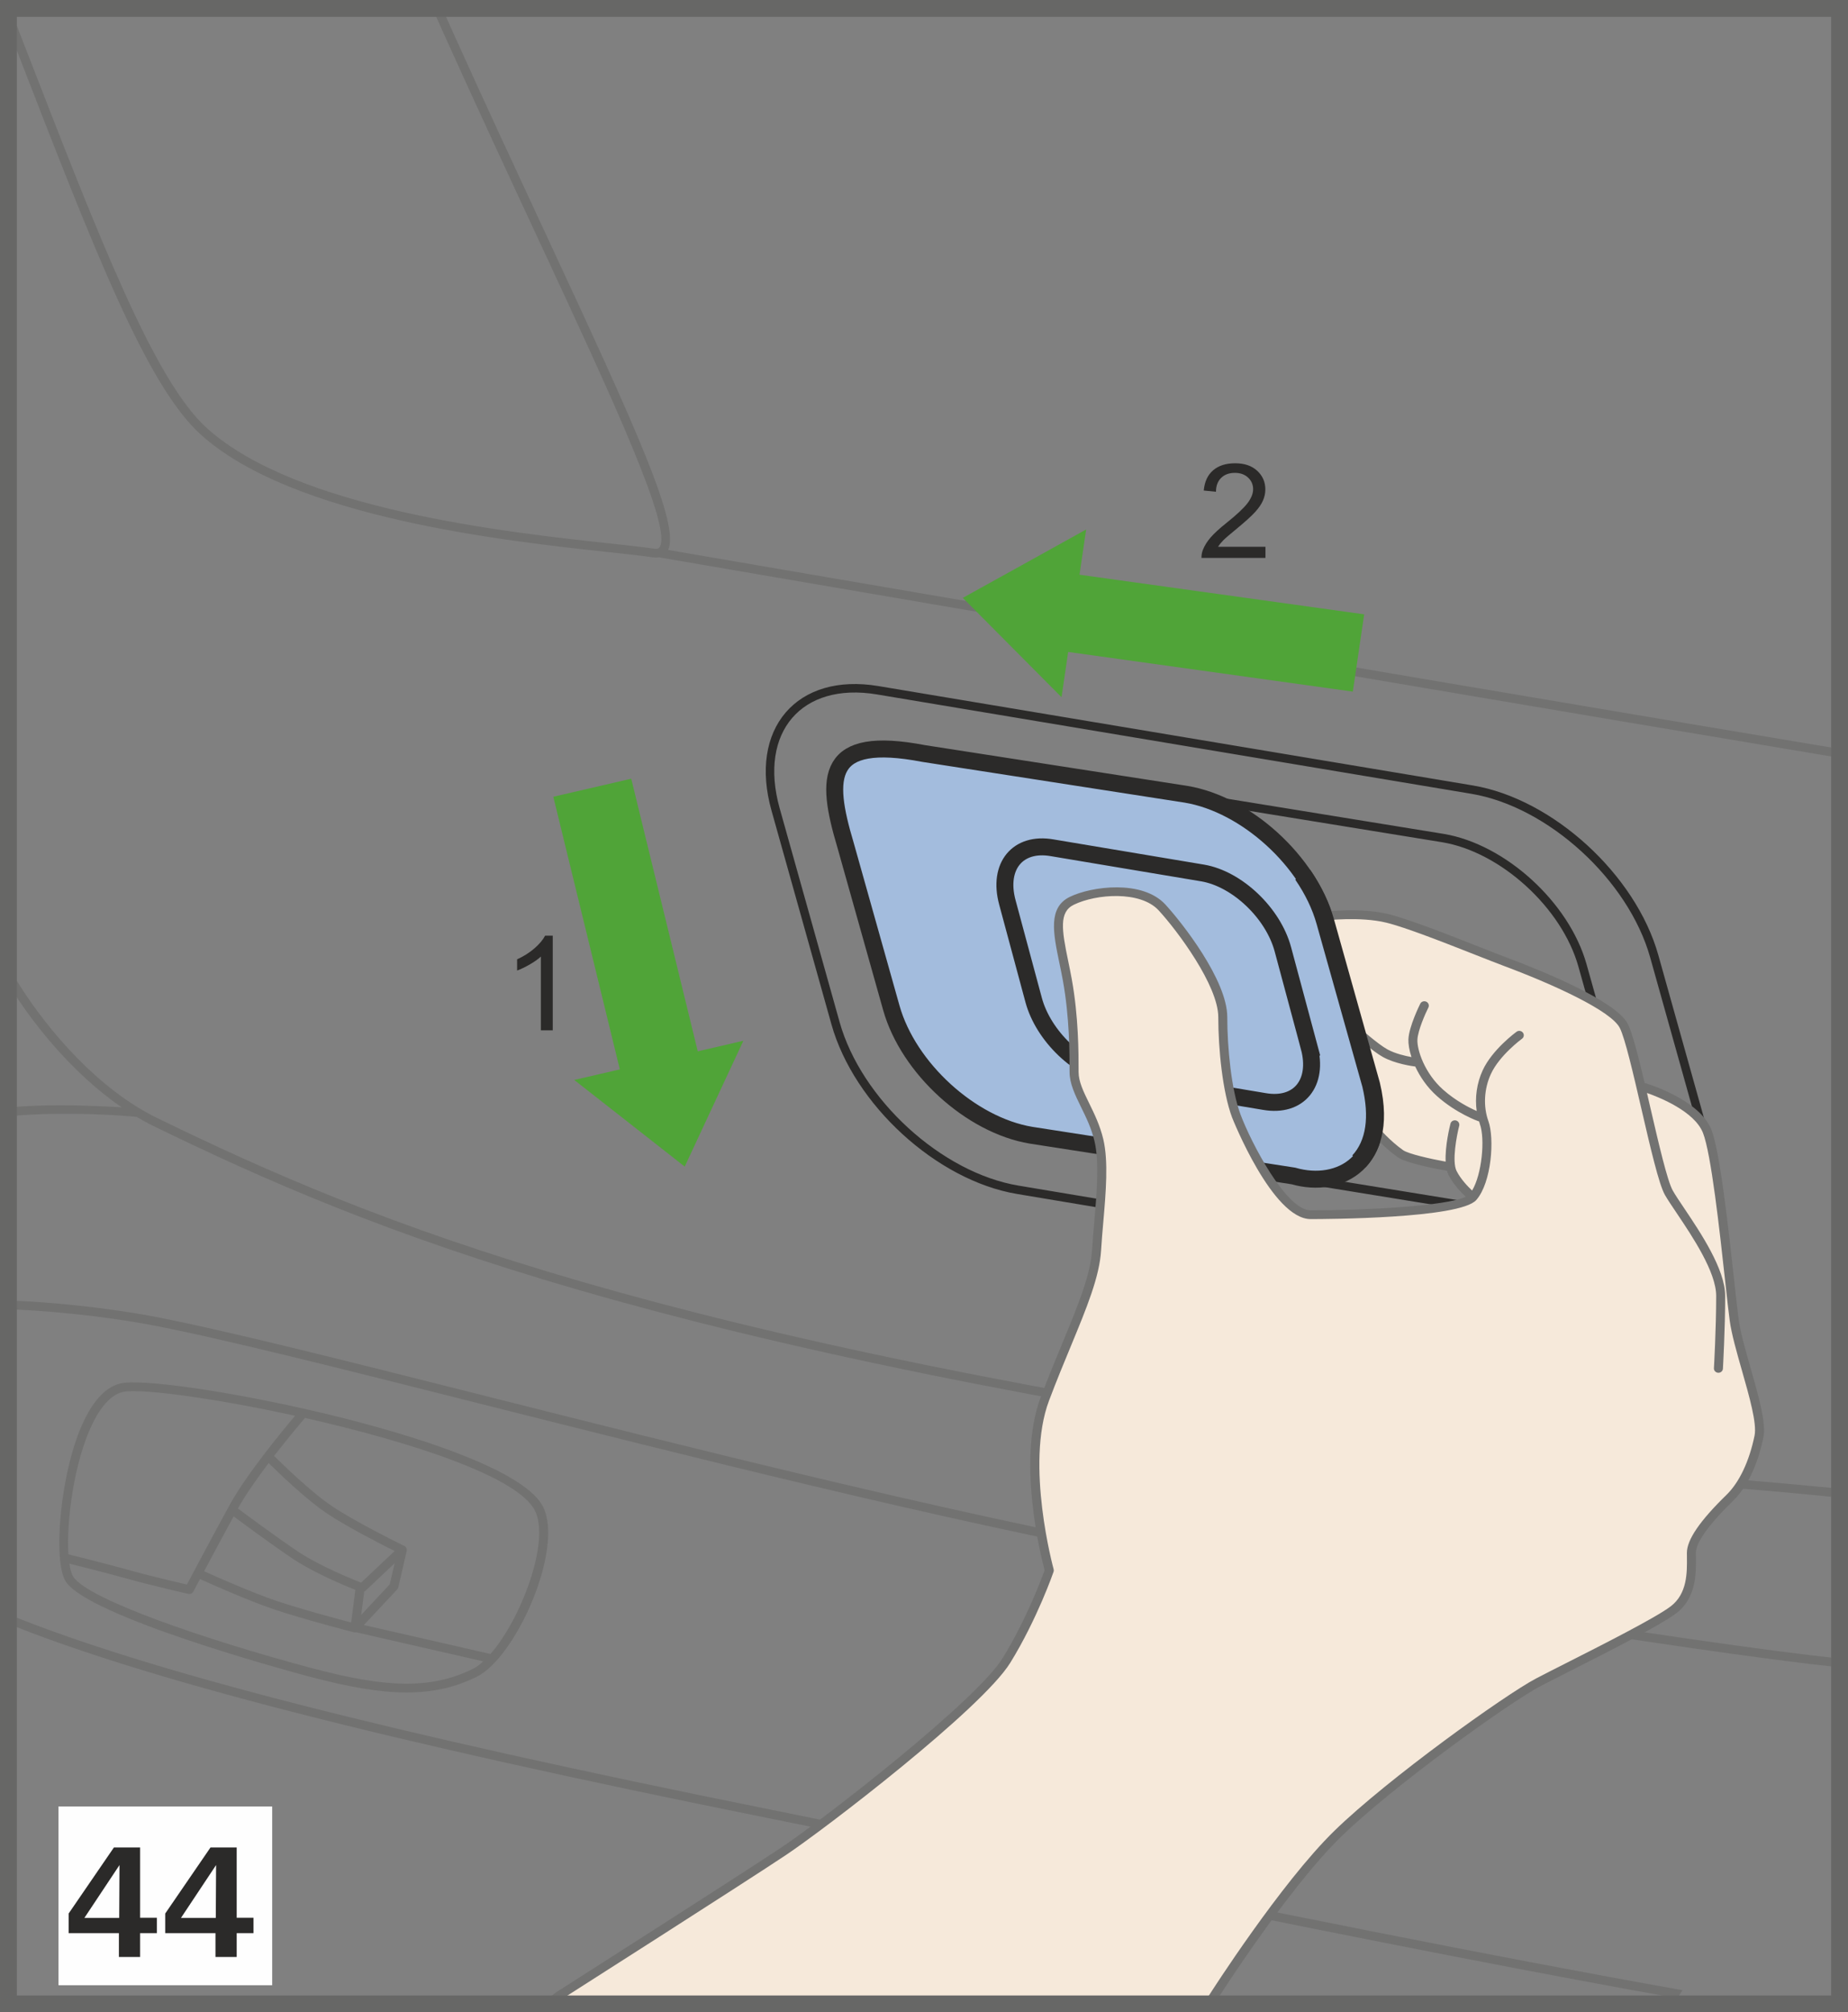 <?xml version="1.0" encoding="UTF-8"?>
<!DOCTYPE svg PUBLIC "-//W3C//DTD SVG 1.1//EN" "http://www.w3.org/Graphics/SVG/1.1/DTD/svg11.dtd">
<!-- Creator: CorelDRAW 2017 -->
<svg xmlns="http://www.w3.org/2000/svg" xml:space="preserve" width="38.75mm" height="42.182mm" version="1.1" style="shape-rendering:geometricPrecision; text-rendering:geometricPrecision; image-rendering:optimizeQuality; fill-rule:evenodd; clip-rule:evenodd"
viewBox="0 0 31818.65 34636.82"
 xmlns:xlink="http://www.w3.org/1999/xlink">
 <rect x="0" y="0" width="31818.65" height="34636.82" fill="#808080" stroke="none"/>
 <defs>
  <style type="text/css">
   <![CDATA[
    .str2 {stroke:#676766;stroke-width:289.69;stroke-miterlimit:4}
    .str1 {stroke:#2B2A29;stroke-width:291.99;stroke-miterlimit:10}
    .str0 {stroke:#2B2A29;stroke-width:146;stroke-miterlimit:10}
    .fil1 {fill:none;fill-rule:nonzero}
    .fil6 {fill:#FEFEFE;fill-rule:nonzero}
    .fil0 {fill:#727271;fill-rule:nonzero}
    .fil4 {fill:#2B2A29;fill-rule:nonzero}
    .fil3 {fill:#F6E9DA;fill-rule:nonzero}
    .fil2 {fill:#A3BCDD;fill-rule:nonzero}
    .fil5 {fill:#50A438;fill-rule:nonzero}
   ]]>
  </style>
 </defs>
 <g id="Слой_x0020_1">
  <path class="fil0" d="M8312.77 24016.78c-2412.04,-608.94 -4495.71,-1134.38 -5695.21,-1361.5 -790.25,-149.44 -1902.86,-265.63 -2587.92,-269.98l-1.23 151.25c677.01,4.02 1777.48,119.31 2559.84,267.36 1194.65,226.22 3275.94,751.16 5685.76,1359.45 3525.31,888.45 7912.07,1994.99 11543.72,2676.28 1989.16,373.69 8129.66,1414.22 11354.86,1802.93 82.6,10.1 418.61,46.06 497.43,55.34l0 -151.25c-77.92,-8.95 -394.3,-43.68 -476.25,-53.54 -3221.17,-388.47 -9358.47,-1428.42 -11346.81,-1801.78 -3626.64,-680.13 -8011.18,-1785.85 -11534.19,-2674.55z"/>
  <path class="fil0" d="M13259.69 31146.24c-6571.75,-1322.09 -10747.15,-2392.42 -13139.81,-3369.47l-59.94 139.34c2401.94,980.58 6586.29,2054.03 13168.22,3378.42 1491.24,299.87 2976.4,602.87 4412.54,895.68 3398.78,692.61 6640.23,1353.12 9566.79,1898.51 591.78,110.11 1103.91,205.12 1668.52,305.05l94.1 -137.62c-3355.51,-595.23 -7213.13,-1381.7 -11297.46,-2214.23 -1436.55,-292.81 -2921.71,-595.23 -4412.95,-895.68z"/>
  <path class="fil0" d="M5276.68 28845.37c737.53,197.81 1268.79,286.16 1723.28,286.16 451.29,0 834.83,-85.48 1207.62,-269.66 679.89,-335.43 1501.66,-2197.48 1144.56,-2923.43 -557.38,-1130.52 -6251.76,-2244.04 -7210.58,-2137.13 -267.6,29.48 -501.7,248.47 -695.16,651.15 -412.53,857.41 -542.02,2432.08 -312.03,2773.91 406.7,601.63 3761.14,1516.69 4142.3,1619zm2860.86 -118.24c-350.21,172.35 -711.5,253.48 -1137.58,253.48 -440.04,0 -958.49,-86.87 -1682.15,-281.23 -1766.15,-473.95 -3788.32,-1163.61 -4053.62,-1556.1 -31.28,-46.64 -54.52,-126.04 -69.88,-229.17 209.14,51.89 637.6,159.87 980.01,254.88 471.9,131.3 1062.2,264.48 1068.03,265.63 5.75,1.23 11.82,2.05 17.08,2.05 28.99,0 55.92,-15.35 69.22,-40.81 1.48,-2.96 44.92,-85.72 114.46,-216.69 219.81,99.03 840.33,374.84 1262.64,517.63 517.63,175.56 1378.25,396.85 1386.71,398.57 6.65,1.72 13.55,3.2 19.62,3.2 6.4,0 12.48,-2.05 18.56,-3.2l2190.5 500.88c-61.99,56.49 -123.66,101.41 -183.6,130.89zm-3511.77 -3544.36c144.27,143.04 639.65,624.79 1012.77,873.34 345.86,230.24 926.06,526.01 1156.63,640.72l-577.58 544.32c-95.33,-36.54 -717.25,-281.56 -1124.85,-559.68 -377.72,-257.5 -854.54,-610.58 -996.18,-716.35 0.57,-0.57 0.9,-1.15 1.15,-1.72 127.77,-232.05 328.53,-517.06 528.06,-780.64zm1646.51 2202.9l7.31 7.88 515.25 -486.1 -84 362.69 -491.28 525.43 52.72 -409.9zm-2249.54 -1285.22c164.22,122.18 618.14,457.61 980.83,705.01 385.84,262.76 937.39,489.88 1114.92,560.25l-72.09 561.4c-230.32,-60.27 -873.43,-232.05 -1289.65,-373.12 -412.53,-139.34 -1019.67,-408.43 -1242.11,-508.93 137.04,-257.83 329.93,-618.22 508.11,-944.62zm5189.15 -96.24c262.76,532.99 -242.15,1866.41 -766.76,2465.17l-2179.75 -498.58 574.13 -613.46c9.28,-9.85 15.6,-21.76 18.23,-34.82l145.09 -628.9c8.13,-33.58 -8.95,-68.32 -40.81,-83.67 -8.13,-4.11 -815.13,-398 -1236.03,-678.41 -373.36,-249.13 -893.63,-759.21 -1006.36,-871.37 246.58,-318.35 471.9,-584.56 531.02,-653.78 1771.32,399.15 3669.01,1004.31 3961.25,1597.82zm-7625 -1487.46c116.11,-241.9 310.22,-535.86 572.32,-565.42 37.11,-4.35 83.75,-6.08 139.1,-6.08 492.43,0 1596.34,163.65 2782.86,423.45 -205.94,243.95 -832.53,1000.29 -1120.17,1523.18 -286.74,521.41 -642.2,1191.69 -742.7,1382.27 -160.45,-37.03 -620.19,-144.52 -1001.44,-250.28 -377.39,-105.19 -858.81,-225.07 -1038.72,-269.98 -37.11,-574.95 97.63,-1590.02 408.75,-2237.14z"/>
  <path class="fil0" d="M31265.87 12822.86c-8073.99,-1346.97 -18508.62,-3141.19 -19761.73,-3356.74 199.29,-442.91 -521.16,-2029.97 -2099.52,-5422.35 -487.83,-1048.9 -1037.9,-2230.82 -1613.83,-3505.94 -30.14,-66.92 -157.24,-354.23 -187.38,-421.73l-169.73 0c26.03,57.89 176.71,396.85 202.73,454.49 580.53,1287.27 1135.2,2478.72 1626.8,3535.41 1302.05,2797.97 2330.09,5008.18 2089.42,5317.57 -7.23,8.95 -23.73,30.71 -89.26,20.53 -182.78,-26.93 -444.31,-55.34 -775.14,-91.23 -1744.96,-189.19 -5376.94,-582.26 -6926.97,-1984.57 -901.43,-815.45 -1835.61,-3224.05 -3128.47,-6557.3l-108.06 -278.93 -158.72 -415.98 -80.22 0 44.92 343.23 157 405.3c1349.02,3477.44 2240.02,5774.86 3168.13,6614.62 1587.39,1435.97 5253.53,1832.82 7015.32,2023.4 329.02,36.21 589.15,63.72 768.81,90.98 19.05,2.87 37.03,4.02 53.87,4.02 21.43,0 40.56,-2.87 58.22,-6.4l-0.9 2.38c113.56,19.38 11339.59,1951.47 19900.83,3380.47 75.87,12.4 342.41,57.31 418.03,70.04l0 -155.77c-79.65,-13.38 -324.18,-52.14 -404.16,-65.53z"/>
  <path class="fil0" d="M24281.84 24920.67c-13030.93,-1888.08 -17804.18,-3840.13 -21576.33,-5676.98 -1000.21,-487.5 -1869.77,-1487.46 -2393.24,-2325.25 -38.26,-61.34 -277.54,-461.39 -312.27,-520.51l67.82 414.26c430.1,738.68 1158.11,1650.86 2026.2,2246.67 -109.78,-6.32 -256.6,-13.63 -458.51,-21.68 -351.11,-13.63 -851.67,-22.09 -1319.79,11 -47.79,3.45 -268.75,23.73 -315.72,27.75l0 160.78c48.94,-4.6 285.59,-35.31 334.61,-38.76 911.85,-66.1 1816.48,9.77 1828.06,10.43l189.19 15.27c93.61,55.34 188.28,108.06 284.44,155.27 3783.15,1842.1 8569.13,3799.4 21622.39,5691.27 1603.89,231.97 3163.2,353.08 4671.27,469.84 798.87,61.99 1558.16,121.03 2297.66,193.78 85.48,8.38 357.19,35.88 442.34,44.92l0 -155.85c-85.72,-9.03 -341.26,-30.71 -427.56,-39.41 -740.98,-73 -1500.76,-132.12 -2300.04,-194.11 -1505.69,-116.68 -3062.12,-237.22 -4660.51,-468.7z"/>
  <path class="fil1 str0" d="M29514.26 20139.69l-1031.82 -3680.84c-381.25,-1357.39 -1785.61,-2641.79 -3136.93,-2867.52l-10234.44 -1710.48c-1351.56,-225.64 -2138.03,691.71 -1757.44,2050.34l1032.15 3680.26c380.92,1357.97 1784.38,2640.64 3136.02,2867.43l10235.02 1711.13c1351.56,225.64 2138.36,-692.29 1757.44,-2050.34zm-1478.51 -715.44l-789.92 -2810.69c-291.99,-1035.93 -1367.58,-2016.75 -2402.27,-2188.53l-8936.99 -1452.07c-1694.05,-324.75 -1694.05,398.82 -1346.39,1564.23l790.49 2810.12c291.99,1036.75 1366.67,2017.25 2402.27,2189.93l8937.24 1452.64c1660.72,320.73 1660.72,-249.95 1345.57,-1565.63z"/>
  <path class="fil2" d="M23616.89 18675.06l-790.82 -2813.32c-292.57,-1037.57 -1369.63,-2018.4 -2405.47,-2190.5l-4517.15 -701.32c-1696.35,-325 -1696.35,399.23 -1348.11,1565.71l791.64 2812.75c292.32,1037.57 1368.4,2018.97 2405.47,2191.65l4517.39 701.32c801,230.57 1662.77,-249.46 1347.05,-1566.29z"/>
  <path class="fil1 str1" d="M23616.89 18675.06l-790.82 -2813.32c-292.57,-1037.57 -1369.63,-2018.4 -2405.47,-2190.5l-4517.15 -701.32c-1696.35,-325 -1696.35,399.23 -1348.11,1565.71l791.64 2812.75c292.32,1037.57 1368.4,2018.97 2405.47,2191.65l4517.39 701.32c801,230.57 1662.77,-249.46 1347.05,-1566.29z"/>
  <path class="fil1 str1" d="M22540.65 18022.11l-452.77 -1683.87c-167.43,-620.77 -784.09,-1208.52 -1377.35,-1311.41l-2594.66 -434.45c-593.51,-103.46 -938.54,315.97 -771.69,937.64l453.09 1682.97c167.67,620.85 783.84,1208.52 1377.35,1312.23l2594.9 434.21c593.01,103.13 938.29,-316.54 771.11,-937.31z"/>
  <path class="fil3" d="M29859.38 22721.95c-77.6,-566.9 -271.38,-2758.55 -465.49,-3249.83 -194.03,-491.36 -1132.57,-723.32 -1132.57,-723.32 0,0 -213.49,-944.62 -328.78,-1168.86 -119.39,-232.62 -344.79,-304.14 -755.76,-512.13 -425.01,-215.22 -2875.89,-1216.65 -3286.7,-1264.44 -410.72,-48.04 -1025.99,-34.49 -1025.99,-34.49 0,0 254.63,1251.14 491.28,1889.56 336,907.01 387.9,1789.06 387.9,1789.06 0,0 163.32,309.89 491.85,453.92 193.54,84.58 690.32,143.94 690.32,143.94 0,0 82.28,144.27 180.73,288.21 111.26,162.5 253.48,272.28 253.48,272.28 0,0 -126.62,81.46 -249.13,113.31 -619.95,163.07 -2122.76,188.86 -2543.91,188.86 -504.33,0 -1125.1,-1284.72 -1280.37,-1700.38 -154.95,-415.73 -232.62,-1133.47 -232.62,-1700.38 0,-566.9 -698.36,-1511.52 -1047.42,-1889.56 -349.06,-377.72 -1163.61,-302.17 -1551.75,-113.23 -387.9,188.86 -193.78,718.07 -77.35,1360.27 116.11,642.53 116.11,1247.04 116.11,1587.14 0,340.03 310.55,680.13 426.74,1171.41 116.43,491.28 0,1247.04 -38.51,1889.56 -38.84,642.2 -465.82,1435.89 -892.56,2569.37 -426.65,1133.8 77.68,2947.41 77.68,2947.41 0,0 -271.46,793.69 -736.96,1549.45 -465.49,755.76 -3103.51,2796.24 -3840.46,3287.52 -736.96,491.28 -3897.53,2527.41 -3897.53,2527.41l11303.05 0 81.37 -108.88 534.47 -832.53c429.53,-612.39 1015.32,-1395.41 1521.62,-1888.41 930.99,-906.93 2947.99,-2342.9 3452.32,-2607.3 504.33,-264.48 1978.49,-982.31 2327.55,-1247.04 349.06,-264.48 310.55,-717.82 310.55,-982.31 0,-264.48 387.82,-680.13 659.28,-944.95 271.71,-264.48 426.65,-680.13 504.33,-1057.85 77.6,-378.04 -349.06,-1435.89 -426.74,-2002.79z"/>
  <path class="fil0" d="M21213.56 19233.59c6.4,17.74 694.42,1749.97 1352.8,1749.97 262.43,0 2571.17,-8.7 2851.83,-328.2 0,-0.57 0.57,-0.57 0.57,-0.57 0,0 0,0 0.57,-0.57 0.33,0 0.33,-0.57 0.33,-0.57 262.43,-300.45 314.82,-1057.36 207.09,-1357.48 -90.65,-251.43 -74.48,-554.42 42.62,-808.72 147.97,-323.6 532.09,-604.84 535.62,-607.71 34.73,-24.63 41.71,-71.85 16.18,-105.76 -25.78,-33.58 -74.48,-40.56 -108.63,-15.35 -17.08,12.48 -420,307.02 -585.13,666.83 -99.6,217.27 -134.66,465.82 -101.65,697.79 -123.74,-54.44 -360.06,-172.93 -578.81,-367.86 -315.15,-280.41 -449.81,-678.98 -442.01,-860.29 7.23,-158.23 138.44,-452.77 188.61,-552.7 18.48,-37.11 2.87,-82.6 -35.97,-100.83 -38.51,-18.23 -84.9,-2.87 -103.71,34.73 -7.8,15.93 -193.78,389.62 -203.88,612.39 -3.2,77.92 13.55,185.41 52.96,305.87 -105.1,-19.05 -281.81,-59.04 -413.93,-131.79 -170.05,-93.85 -486.68,-378.29 -490.13,-380.92 -30.96,-28.08 -80.22,-26.36 -109.21,4.35 -29.23,30.71 -27.26,78.5 4.02,106.91 13.38,11.58 333.46,299.22 518.87,401.45 211.11,116.19 505.73,157 555,162.83 80.22,172.93 202.73,356.61 374.84,509.51 334.52,298.4 701.89,428.71 717.49,433.96 2.3,1.15 4.68,0.57 7.23,1.15 4.35,14.78 7.88,29.56 13.06,44.34 93.28,259.23 33.91,870.47 -133.84,1145.63 -73.57,-69.22 -194.61,-194.93 -266.45,-335.43 -84.9,-165.37 3.12,-618.14 44.59,-779.49 10.1,-39.99 -15.03,-81.46 -56.49,-91.55 -41.71,-9.85 -83.67,14.78 -93.85,55.02 -12.73,48.94 -95.91,385.6 -83.1,654.1 -267.69,-48.94 -640.47,-132.69 -732.93,-197.56 -218.99,-154.7 -414.17,-377.47 -415.98,-379.19 -27.75,-31.86 -76.69,-35.88 -109.46,-8.95 -32.76,27.18 -36.79,74.39 -8.95,106.25 8.38,10.18 208.56,238.7 443.49,403.83 148.54,104.61 680.38,203.97 847.56,233.53 7.23,25.78 15.35,50.09 26.36,71.77 81.37,159.05 213.49,297.82 295.77,375.17 -339.78,160.45 -1716.31,233.2 -2670.53,233.2 -420.91,0 -1025.74,-1165.09 -1207.38,-1650.29 -157.24,-422.3 -227.94,-1145.63 -227.94,-1675.17 0,-640.47 -790.25,-1640.11 -1067.13,-1939.65 -395.12,-427.31 -1267.07,-314 -1643.88,-130.39 -377.22,183.68 -285.91,624.54 -180.24,1135.53 20.61,97.96 41.71,199.86 60.84,305.62 115.04,636.12 115.04,1245.89 115.04,1573.51 0,199.61 96.15,396.27 197.56,603.36 88.35,180.24 179.25,365.56 231.15,585.13 85.4,360.39 40.56,879.17 -2.63,1381.21 -13.88,161.6 -28.41,329.35 -38.26,486.92 -26.03,435.93 -239.85,952.42 -510.41,1606.85 -116.11,280.41 -247.65,597.86 -376.81,941.09 -409.33,1088.07 9.85,2747.88 69.47,2970.89 -46.64,130.07 -308.74,841.57 -723,1513.24 -447.84,727.68 -3053.17,2754.53 -3817.31,3264.03 -727.92,485.2 -3846.29,2472.72 -3877.82,2493 -35.97,22.83 -111.84,96.4 -111.84,96.4l242.48 0c0,0 3105.23,-1978.74 3834.38,-2464.84 662.73,-441.68 3374.06,-2516.32 3863.62,-3311.25 464.34,-753.71 741.31,-1556.1 743.93,-1563.91 4.93,-14.21 5.17,-29.56 1.15,-43.77 -4.68,-17.65 -493,-1803.18 -79.65,-2901.35 128.59,-341.26 259.56,-657.88 375.42,-937.06 275.73,-667.16 493.9,-1193.74 521.66,-1654.39 9.03,-155.77 23.73,-322.37 37.69,-483.39 44.34,-513.94 90.08,-1044.63 -0.57,-1427.27 -56.25,-236.07 -155.03,-437.99 -242.48,-616.41 -97.88,-200.19 -182.45,-372.54 -182.45,-538.49 0,-332.23 0,-951.02 -117.67,-1599.87 -19.38,-106.34 -40.56,-210.29 -61.09,-309.4 -110.93,-535.53 -161.35,-844.36 96.73,-970.07 385.6,-188.04 1145.71,-243.3 1459.71,96.15 321.8,348.24 1027.47,1294.82 1027.47,1838.57 0,543.17 73.24,1287.27 237.47,1726.41z"/>
  <path class="fil0" d="M30141.84 23548.58c-86.05,-301.84 -175.23,-613.54 -205.36,-835.98 -19.38,-140.49 -46.31,-387.32 -77.6,-673.24 -97.06,-882.05 -243.05,-2215.96 -392.58,-2594.33 -205.03,-519.6 -1098.08,-789.34 -1136.02,-800.59 -4.35,-1.15 -8.46,-0.57 -12.48,-1.15 -110.69,-469.27 -212.67,-867.92 -289.69,-1018.52 -207.41,-403.83 -1509.22,-926.39 -2058.71,-1132.32 -136.14,-50.99 -314.32,-121.12 -511.23,-199.04 -538.82,-212.01 -1209.1,-475.35 -1553.81,-559.92 -474.2,-115.04 -1088.64,-42.29 -1114.67,-39.41 -42.62,5.26 -73,43.19 -67.5,84.33 5.5,41.38 43.68,70.94 86.87,65.44 5.83,-0.57 611.82,-71.85 1057.6,36.79 334.61,81.37 999.06,342.98 1533.28,553.27 197.81,77.92 377.14,148.05 513.53,199.61 857.17,320.98 1826.42,767.91 1975.61,1059 90.9,176.71 234.35,796.65 373.03,1395.99 154.45,666.5 300.12,1295.97 404.4,1479.08 46.39,80.8 119.06,189.43 203.64,314.57 270.31,402.6 678.98,1011.54 678.98,1423.99 0,558.77 -38.18,1236.61 -38.76,1243.01 -2.63,42.04 30.38,77.35 73.24,79.65l4.11 0c41.14,0 75.3,-30.71 77.6,-70.7 0.33,-7.23 38.84,-689.08 38.84,-1251.96 0,-457.94 -423.53,-1088.56 -704.19,-1506.59 -82.85,-122.76 -154.45,-229.67 -197.56,-305.87 -93.85,-163.65 -243.95,-811.92 -389.05,-1438.77 -18.8,-81.7 -37.36,-162.58 -55.92,-242.23 210.04,73.9 816.6,314 964.08,686.54 141.89,360.39 287.06,1681.57 382.89,2556.64 31.28,286.49 58.55,534.47 77.92,676.11 32.19,233.77 118.49,536.77 210.04,857.41 128.01,448.74 260.38,912.76 217.51,1120.5 -90.9,442.91 -262.43,804.7 -482.9,1019.67 -459.09,446.94 -682.1,773.41 -682.1,997.91 0,23.73 0.25,47.79 0.57,73.82 2.87,266.21 7.47,630.62 -280.99,849.04 -258.16,196.17 -1187.67,666.59 -1802.69,977.71 -209.14,105.68 -390.77,197.81 -513.86,262.68 -528.39,276.96 -2551.71,1724.76 -3470.87,2620.36 -926.39,902.99 -2132.53,2791.07 -2144.68,2809.87 -22.33,35.64 -49.27,73 -49.27,73l188.86 0c0,0 1200.97,-1885.46 2114.88,-2775.96 910.79,-887.22 2912.35,-2320.24 3434.42,-2594.33 123.09,-64.29 303.81,-155.77 512.13,-261.53 656.98,-332.55 1556.68,-788.19 1826.09,-992.41 349.63,-264.48 344.38,-689.17 340.93,-970.15 -0.33,-25.45 -0.57,-48.94 -0.57,-72.09 0,-123.41 110.36,-378.62 636.7,-891.08 310.55,-302.09 457.12,-763.23 525.76,-1096.36 49.84,-243.95 -81.37,-703.62 -220.47,-1191.45z"/>
  <path class="fil4" d="M23512.61 20091.5l-229.09 -203.64c237.55,-254.05 297.74,-662.48 173.5,-1181.51l-788.19 -2803.22c-72.09,-256.35 -195.84,-512.71 -367.29,-762.98l258.08 -168.33c190.34,277.54 327.63,564.03 408.43,850.84l789.34 2809.22c189.43,790.25 -28.66,1229.38 -244.78,1459.62z"/>
  <polygon class="fil5" points="18701.17,9113.78 17639.55,9702.68 16577.59,10290.69 17427.78,11146.38 18277.39,12000.92 18391.53,11221.67 23292.8,11904.44 23488.3,10574.3 18587.04,9892.36 "/>
  <path class="fil4" d="M21788.5 9411.92l0 191.49 -1101.29 0c-1.48,-47.79 6.65,-94.18 24.06,-138.44 28.08,-72.75 73,-144.85 134.66,-215.87 61.67,-70.62 150.92,-152.65 267.69,-245.35 180.97,-144.85 303.24,-259.56 366.96,-344.13 63.72,-84.25 95.58,-164.22 95.58,-239.52 0,-78.83 -29.23,-145.75 -87.12,-199.86 -57.97,-54.19 -133.27,-81.13 -226.55,-81.13 -98.53,0 -177.28,28.41 -236.4,86.05 -59.04,57.64 -89.17,137.29 -89.75,239.27l-210.37 -21.18c14.21,-152.97 68.4,-269.08 162.58,-349.06 93.85,-80.22 219.81,-120.21 378.29,-120.21 159.87,0 286.49,43.19 379.77,129.49 93.28,86.3 139.92,193.54 139.92,320.98 0,64.87 -13.63,128.92 -41.14,191.49 -27.26,63.14 -72.75,128.83 -135.57,198.14 -63.47,69.47 -168.58,164.8 -315.47,285.91 -122.84,100.18 -201.58,168.25 -236.4,204.21 -35.06,35.64 -63.72,71.85 -86.63,107.73l817.18 0z"/>
  <polygon class="fil5" points="10672.18,18406.72 9526.8,13714.02 10868.59,13403.55 12013.89,18095.93 12799.54,17913.72 12294.3,18996.86 11789.4,20080.16 10837.88,19334.01 9886.86,18588.68 "/>
  <path class="fil4" d="M9517.19 17734.55l-204.54 0 0 -1269.62c-49.27,45.74 -113.81,91.55 -193.78,137.29 -79.98,45.82 -151.74,79.98 -215.54,102.89l0 -192.63c114.71,-52.14 214.72,-115.61 300.12,-190.34 85.72,-74.48 146.32,-146.9 181.96,-217.02l131.79 0 0 1629.43z"/>
  <polygon class="fil1 str2" points="144.93,34491.97 31673.8,34491.97 31673.8,144.85 144.93,144.85 "/>
  <polygon class="fil6" points="1007.02,34171 4686.38,34171 4686.38,31094.09 1007.02,31094.09 "/>
  <path class="fil4" d="M2701.16 33274.99l0 -266.04 -288.95 0 0 -1209.76 -450.79 0 -779.65 1137.33 0 338.47 865.38 0 0 409.41 365.07 0 0 -409.41 288.95 0zm-643.68 -1172.81l-5.17 909.72 -599.34 0 604.51 -909.72zm2306.69 1172.81l0 -266.04 -288.95 0 0 -1209.76 -450.79 0 -779.65 1137.33 0 338.47 865.38 0 0 409.41 365.07 0 0 -409.41 288.95 0zm-643.68 -1172.81l-5.17 909.72 -599.34 0 604.51 -909.72z"/>
 </g>
</svg>
